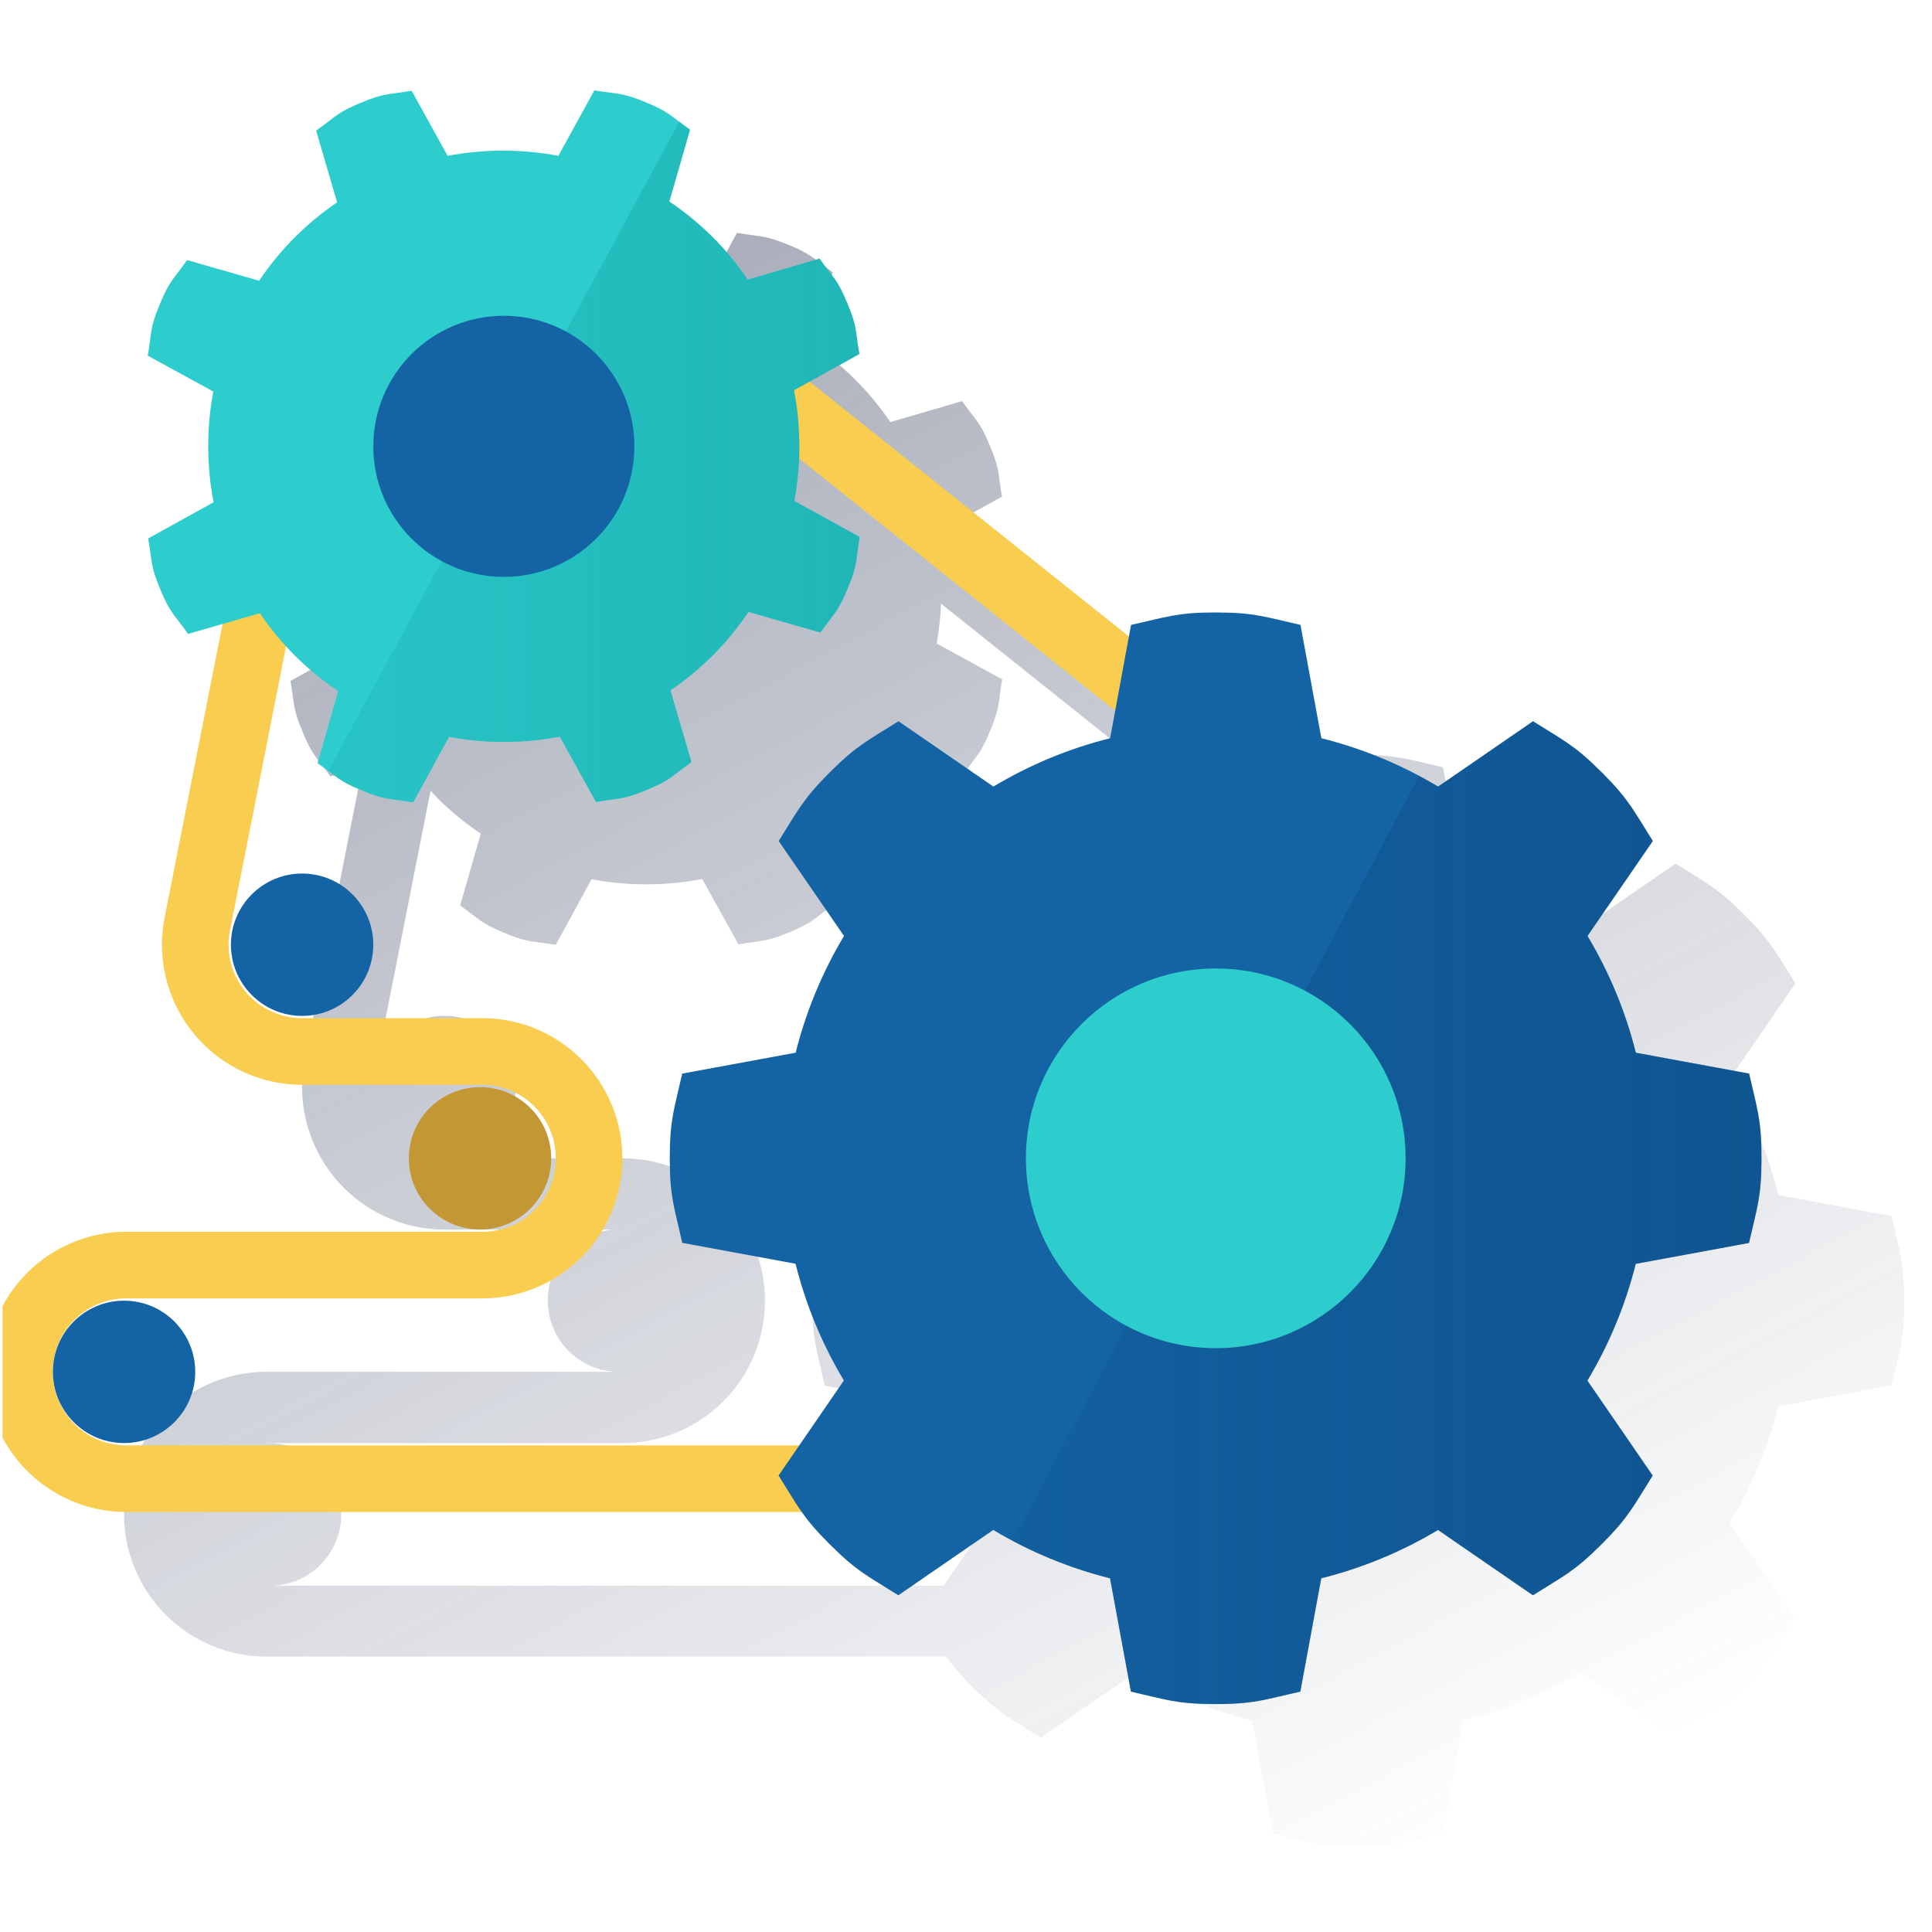 <svg width="145" height="145" viewBox="0 0 145 145" fill="none" xmlns="http://www.w3.org/2000/svg">
<g clip-path="url(#clip0_1028_7001)">
<path d="M141.963 91.261L133.474 89.692C132.703 86.609 131.48 83.656 129.846 80.931L134.747 73.808C133.291 71.502 132.968 70.71 130.961 68.7L130.868 68.604C128.854 66.6 128.066 66.273 125.759 64.817L118.634 69.719C118.169 69.44 117.684 69.189 117.205 68.934C114.887 67.69 112.424 66.735 109.873 66.091L108.303 57.588C105.642 56.986 104.861 56.659 102.014 56.655H101.88C99.04 56.655 98.251 56.999 95.591 57.588L95.463 58.277L71.625 39.251L75.201 37.271C74.881 35.436 75.05 35.275 74.306 33.485L74.272 33.398C73.525 31.612 73.28 31.622 72.206 30.104L66.823 31.681C65.257 29.369 63.26 27.382 60.94 25.829L62.489 20.431L62.017 20.087L61.704 19.853C60.954 19.221 60.1 18.723 59.181 18.383L59.098 18.349C57.304 17.615 57.139 17.791 55.311 17.477L52.623 22.393C49.876 21.88 47.057 21.887 44.313 22.414L41.562 17.498C39.731 17.818 39.566 17.65 37.776 18.39L37.693 18.424C35.907 19.175 35.913 19.419 34.395 20.49L35.975 25.873C34.828 26.654 33.756 27.54 32.774 28.521C31.787 29.513 30.897 30.598 30.116 31.76L24.719 30.207C23.652 31.732 23.414 31.726 22.674 33.516L22.64 33.602C21.907 35.395 22.082 35.56 21.772 37.388L26.688 40.073C26.172 42.821 26.178 45.641 26.705 48.387L21.8 51.103C22.12 52.934 21.951 53.099 22.695 54.889L22.729 54.975C23.476 56.762 23.721 56.755 24.795 58.27L27.204 57.581L22.887 79.44C22.57 80.994 22.601 82.599 22.98 84.139C23.358 85.679 24.074 87.115 25.076 88.344C26.078 89.573 27.341 90.565 28.773 91.246C30.204 91.927 31.77 92.282 33.356 92.284H46.726C46.002 92.247 45.279 92.358 44.6 92.609C43.92 92.861 43.299 93.248 42.774 93.747C42.249 94.246 41.831 94.847 41.545 95.513C41.26 96.178 41.112 96.895 41.112 97.62C41.112 98.344 41.26 99.061 41.545 99.726C41.831 100.392 42.249 100.993 42.774 101.492C43.299 101.991 43.92 102.378 44.6 102.63C45.279 102.881 46.002 102.992 46.726 102.955H19.996C17.162 102.955 14.443 104.081 12.439 106.085C10.435 108.089 9.309 110.808 9.309 113.642C9.309 116.476 10.435 119.195 12.439 121.199C14.443 123.203 17.162 124.329 19.996 124.329H70.991C71.571 125.115 72.215 125.851 72.915 126.532L73.008 126.628C75.022 128.632 75.811 128.959 78.117 130.415L85.243 125.513C86.214 126.087 87.215 126.609 88.241 127.079L88.623 127.255C89.081 127.458 89.539 127.658 90 127.843C90.286 127.954 90.572 128.057 90.861 128.164C91.205 128.291 91.549 128.422 91.921 128.539C92.609 128.759 93.298 128.966 93.986 129.141L95.556 137.644C98.217 138.246 98.998 138.573 101.845 138.58H101.98C104.819 138.58 105.608 138.236 108.269 137.644L109.838 129.141C112.921 128.369 115.873 127.147 118.599 125.513L125.725 130.415C128.031 128.959 128.823 128.632 130.833 126.628L130.926 126.532C132.933 124.522 133.257 123.73 134.713 121.423L129.811 114.301C131.457 111.58 132.691 108.63 133.474 105.547L141.98 103.978C142.579 101.317 142.909 100.535 142.913 97.685V97.554C142.892 94.711 142.562 93.922 141.963 91.261ZM19.996 108.308H46.726C49.56 108.308 52.279 107.182 54.283 105.178C56.287 103.174 57.413 100.456 57.413 97.621C57.413 94.787 56.287 92.069 54.283 90.064C52.279 88.06 49.56 86.934 46.726 86.934H33.356C34.367 86.937 35.359 86.653 36.215 86.115C37.072 85.577 37.758 84.807 38.194 83.895C38.63 82.983 38.799 81.965 38.68 80.961C38.562 79.956 38.16 79.006 37.523 78.221C36.886 77.435 36.039 76.847 35.081 76.523C34.123 76.2 33.092 76.155 32.109 76.393C31.127 76.632 30.232 77.145 29.529 77.872C28.825 78.599 28.343 79.51 28.137 80.501L32.316 59.33C32.495 59.523 32.66 59.722 32.843 59.912C33.838 60.896 34.922 61.785 36.082 62.569L34.533 67.963C34.877 68.198 35.115 68.387 35.339 68.555C35.614 68.762 35.831 68.931 36.055 69.089L36.093 69.113C36.185 69.179 36.282 69.24 36.385 69.306L36.481 69.361L36.722 69.495L36.864 69.567L37.153 69.709L37.301 69.778L37.841 70.012L37.924 70.046C39.717 70.779 39.883 70.6 41.71 70.913L44.395 65.991C47.142 66.506 49.961 66.499 52.705 65.97L55.421 70.876C57.253 70.555 57.418 70.728 59.208 69.984L59.291 69.95C61.077 69.199 61.07 68.958 62.588 67.884L61.008 62.5C62.155 61.72 63.227 60.835 64.21 59.857C65.196 58.862 66.086 57.776 66.867 56.614L72.265 58.166C73.332 56.645 73.57 56.648 74.31 54.858L74.344 54.772C75.077 52.982 74.902 52.813 75.212 50.986L70.299 48.297C70.475 47.308 70.584 46.309 70.626 45.306L94.348 64.239L94.004 66.105C90.921 66.876 87.968 68.099 85.243 69.733L78.117 64.831C75.811 66.287 75.019 66.614 73.008 68.618L72.915 68.714C70.909 70.724 70.585 71.516 69.129 73.822L74.031 80.945C72.397 83.67 71.174 86.622 70.403 89.705L61.897 91.275C61.297 93.936 60.967 94.718 60.964 97.568V97.699C60.964 100.542 61.308 101.33 61.897 103.991L70.403 105.561C71.174 108.644 72.397 111.596 74.031 114.322L70.823 119.003H19.996C20.719 119.04 21.443 118.929 22.122 118.678C22.802 118.426 23.423 118.039 23.948 117.54C24.473 117.041 24.891 116.441 25.177 115.775C25.462 115.109 25.61 114.392 25.61 113.668C25.61 112.943 25.462 112.227 25.177 111.561C24.891 110.895 24.473 110.294 23.948 109.795C23.423 109.296 22.802 108.909 22.122 108.658C21.443 108.406 20.719 108.295 19.996 108.332V108.308Z" fill="url(#paint0_linear_1028_7001)"/>
<path d="M82.448 110.979H9.312C7.215 110.935 5.218 110.071 3.75 108.573C2.282 107.075 1.46 105.061 1.46 102.963C1.46 100.865 2.282 98.851 3.75 97.353C5.218 95.854 7.215 94.991 9.312 94.947H36.028C37.094 94.969 38.155 94.778 39.147 94.386C40.138 93.993 41.042 93.406 41.804 92.659C42.566 91.913 43.172 91.022 43.585 90.038C43.998 89.055 44.211 87.999 44.211 86.932C44.211 85.865 43.998 84.809 43.585 83.825C43.172 82.842 42.566 81.951 41.804 81.204C41.042 80.458 40.138 79.871 39.147 79.478C38.155 79.085 37.094 78.894 36.028 78.916H22.672C21.619 78.917 20.576 78.71 19.604 78.307C18.631 77.905 17.747 77.314 17.003 76.57C16.258 75.826 15.668 74.942 15.264 73.97C14.862 72.998 14.654 71.955 14.654 70.902C14.653 70.36 14.708 69.819 14.819 69.288L22.672 29.501" stroke="#F8CD50" stroke-width="5" stroke-miterlimit="10"/>
<path d="M9.31 108.303C12.261 108.303 14.652 105.911 14.652 102.961C14.652 100.01 12.261 97.618 9.31 97.618C6.359 97.618 3.967 100.01 3.967 102.961C3.967 105.911 6.359 108.303 9.31 108.303Z" fill="#1464A5"/>
<path d="M22.673 76.245C25.624 76.245 28.016 73.853 28.016 70.902C28.016 67.951 25.624 65.56 22.673 65.56C19.723 65.56 17.331 67.951 17.331 70.902C17.331 73.853 19.723 76.245 22.673 76.245Z" fill="#1464A5"/>
<path d="M46.532 20.485L105.999 67.942" stroke="#F8CD50" stroke-width="5" stroke-miterlimit="10"/>
<path d="M36.027 92.276C38.977 92.276 41.369 89.884 41.369 86.933C41.369 83.983 38.977 81.591 36.027 81.591C33.076 81.591 30.684 83.983 30.684 86.933C30.684 89.884 33.076 92.276 36.027 92.276Z" fill="#C49735"/>
<path d="M59.612 37.597C60.127 34.851 60.12 32.032 59.592 29.288L64.497 26.572C64.177 24.74 64.349 24.575 63.606 22.785L63.571 22.702C62.821 20.916 62.58 20.922 61.506 19.408L56.122 20.985C55.341 19.837 54.455 18.765 53.475 17.783C52.482 16.796 51.397 15.906 50.236 15.126L51.788 9.731C50.267 8.661 50.27 8.423 48.48 7.683L48.394 7.649C46.604 6.915 46.435 7.091 44.607 6.781L41.908 11.697C39.162 11.175 36.342 11.175 33.595 11.697L30.893 6.809C29.058 7.132 28.893 6.96 27.106 7.704L27.02 7.738C25.234 8.489 25.244 8.73 23.726 9.804L25.302 15.188C22.991 16.753 21.003 18.75 19.45 21.07L14.042 19.518C12.972 21.04 12.738 21.036 11.998 22.826L11.963 22.909C11.226 24.702 11.405 24.867 11.092 26.695L16.008 29.384C15.493 32.132 15.5 34.952 16.029 37.697L11.123 40.41C11.443 42.241 11.271 42.406 12.015 44.196L12.049 44.279C12.8 46.066 13.041 46.059 14.115 47.577L19.502 46.024C20.283 47.17 21.169 48.241 22.149 49.222C23.141 50.208 24.224 51.096 25.385 51.876L23.832 57.274C25.354 58.341 25.351 58.579 27.141 59.319L27.227 59.353C29.02 60.086 29.185 59.911 31.013 60.221L33.698 55.308C36.446 55.821 39.266 55.814 42.012 55.288L44.728 60.193C46.559 59.873 46.724 60.042 48.514 59.302L48.6 59.264C50.387 58.517 50.38 58.272 51.895 57.198L50.318 51.814C51.465 51.034 52.537 50.147 53.52 49.167C54.504 48.172 55.393 47.087 56.177 45.928L61.571 47.477C62.642 45.956 62.879 45.959 63.62 44.169L63.654 44.086C64.387 42.293 64.208 42.127 64.521 40.3L59.612 37.597Z" fill="#2DCCCD"/>
<path d="M59.612 37.597C60.127 34.85 60.12 32.031 59.592 29.287L64.497 26.571C64.177 24.739 64.349 24.574 63.605 22.784L63.571 22.702C62.821 20.915 62.58 20.922 61.505 19.407L56.122 20.984C55.341 19.837 54.455 18.765 53.474 17.782C52.482 16.796 51.397 15.906 50.235 15.125L51.788 9.727C51.443 9.497 51.203 9.307 50.982 9.139L24.641 57.855C25.386 58.479 26.233 58.972 27.144 59.311L27.23 59.346C29.023 60.079 29.189 59.903 31.016 60.213L33.701 55.301C36.45 55.814 39.269 55.807 42.015 55.28L44.731 60.186C46.562 59.865 46.727 60.034 48.517 59.294L48.603 59.256C50.39 58.509 50.383 58.265 51.898 57.191L50.321 51.807C51.468 51.026 52.54 50.14 53.523 49.16C54.507 48.164 55.396 47.08 56.18 45.92L61.574 47.469C62.645 45.948 62.882 45.951 63.623 44.161L63.657 44.079C64.39 42.285 64.211 42.12 64.525 40.292L59.612 37.597Z" fill="url(#paint1_linear_1028_7001)"/>
<path d="M37.815 43.295C43.226 43.295 47.612 38.909 47.612 33.498C47.612 28.087 43.226 23.701 37.815 23.701C32.404 23.701 28.018 28.087 28.018 33.498C28.018 38.909 32.404 43.295 37.815 43.295Z" fill="#1464A5"/>
<path d="M131.276 80.575L122.773 79.006C122.001 75.923 120.779 72.971 119.145 70.245L124.047 63.119C122.591 60.813 122.264 60.021 120.26 58.011L120.164 57.918C118.154 55.911 117.362 55.587 115.056 54.131L107.933 59.033C105.208 57.399 102.255 56.176 99.172 55.405L97.603 46.899C94.942 46.3 94.16 45.973 91.31 45.966H91.179C88.336 45.966 87.547 46.31 84.887 46.899L83.317 55.405C80.234 56.176 77.282 57.399 74.556 59.033L67.434 54.131C65.127 55.587 64.336 55.911 62.325 57.918L62.229 58.011C60.225 60.025 59.898 60.813 58.442 63.119L63.344 70.245C61.711 72.971 60.488 75.923 59.716 79.006L51.203 80.575C50.6 83.236 50.273 84.018 50.267 86.865V86.989C50.267 89.829 50.611 90.617 51.203 93.278L59.706 94.847C60.477 97.93 61.7 100.883 63.334 103.608L58.432 110.741C59.888 113.047 60.215 113.839 62.218 115.849L62.315 115.942C64.325 117.949 65.117 118.273 67.423 119.729L74.546 114.827C77.271 116.461 80.223 117.684 83.306 118.455L84.876 126.961C87.537 127.56 88.319 127.891 91.169 127.894H91.3C94.143 127.894 94.931 127.55 97.592 126.961L99.162 118.455C102.245 117.684 105.197 116.461 107.923 114.827L115.045 119.729C117.352 118.273 118.143 117.949 120.154 115.942L120.25 115.849C122.254 113.836 122.581 113.047 124.037 110.741L119.135 103.615C120.769 100.89 121.992 97.937 122.763 94.854L131.266 93.285C131.868 90.624 132.195 89.842 132.199 86.996V86.861C132.205 84.025 131.878 83.236 131.276 80.575Z" fill="#1464A5"/>
<path d="M122.773 79.006C122.001 75.924 120.778 72.972 119.145 70.246L124.047 63.12C122.591 60.813 122.264 60.022 120.26 58.011L120.164 57.918C118.153 55.911 117.362 55.588 115.055 54.132L107.933 59.034C107.465 58.755 106.983 58.5 106.501 58.245L75.988 115.62C78.305 116.863 80.767 117.817 83.317 118.459L84.886 126.966C87.547 127.565 88.329 127.895 91.179 127.898H91.31C94.153 127.898 94.942 127.554 97.603 126.966L99.172 118.459C102.255 117.688 105.207 116.466 107.933 114.831L115.055 119.733C117.362 118.277 118.153 117.953 120.164 115.947L120.26 115.854C122.264 113.84 122.591 113.052 124.047 110.745L119.145 103.619C120.779 100.894 122.002 97.942 122.773 94.859L131.276 93.289C131.878 90.628 132.205 89.847 132.209 87V86.865C132.209 84.025 131.864 83.237 131.276 80.576L122.773 79.006Z" fill="url(#paint2_linear_1028_7001)"/>
<path d="M91.245 101.182C99.114 101.182 105.493 94.802 105.493 86.933C105.493 79.065 99.114 72.686 91.245 72.686C83.376 72.686 76.997 79.065 76.997 86.933C76.997 94.802 83.376 101.182 91.245 101.182Z" fill="#2DCCCD"/>
</g>
<defs>
<linearGradient id="paint0_linear_1028_7001" x1="14.536" y1="-13.056" x2="98.616" y2="145.079" gradientUnits="userSpaceOnUse">
<stop stop-color="#192647" stop-opacity="0.5"/>
<stop offset="1" stop-color="#192647" stop-opacity="0"/>
</linearGradient>
<linearGradient id="paint1_linear_1028_7001" x1="64.528" y1="34.678" x2="24.641" y2="34.678" gradientUnits="userSpaceOnUse">
<stop stop-color="#028484" stop-opacity="0.3"/>
<stop offset="1" stop-color="#028484" stop-opacity="0.1"/>
</linearGradient>
<linearGradient id="paint2_linear_1028_7001" x1="132.209" y1="91.013" x2="75.988" y2="91.013" gradientUnits="userSpaceOnUse">
<stop stop-color="#043263" stop-opacity="0.3"/>
<stop offset="1" stop-color="#043263" stop-opacity="0.1"/>
</linearGradient>
<clipPath id="clip0_1028_7001">
<rect width="144" height="144" fill="white" transform="translate(0.188 0.68)"/>
</clipPath>
</defs>
</svg>
